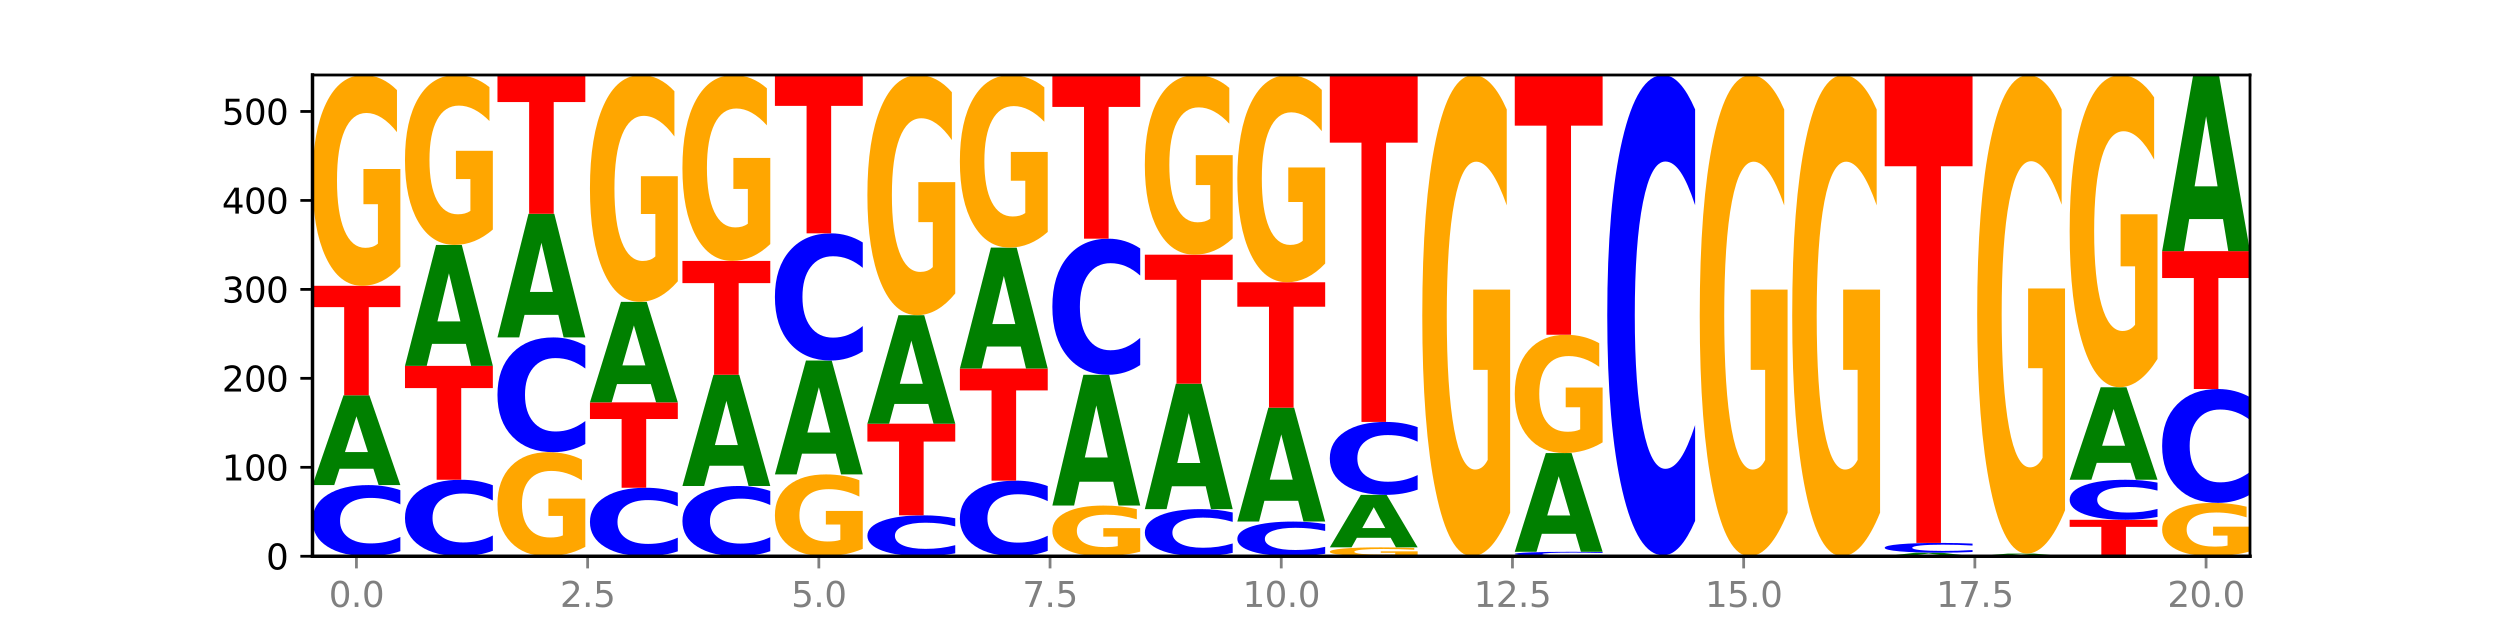 <?xml version="1.0" encoding="utf-8" standalone="no"?>
<!DOCTYPE svg PUBLIC "-//W3C//DTD SVG 1.1//EN"
  "http://www.w3.org/Graphics/SVG/1.1/DTD/svg11.dtd">
<svg xmlns:xlink="http://www.w3.org/1999/xlink" width="720pt" height="180pt" viewBox="0 0 720 180" xmlns="http://www.w3.org/2000/svg" version="1.1">
 <defs>
  <style type="text/css">*{stroke-linejoin: round; stroke-linecap: butt}</style>
 </defs>
 <g id="figure_1">
  <g id="patch_1">
   <path d="M 0 180 
L 720 180 
L 720 0 
L 0 0 
z
" style="fill: #ffffff"/>
  </g>
  <g id="axes_1">
   <g id="patch_2">
    <path d="M 90 160.2 
L 648 160.2 
L 648 21.6 
L 90 21.6 
z
" style="fill: #ffffff"/>
   </g>
   <g id="line2d_1">
    <path d="M 90 160.2 
L 648 160.2 
" clip-path="url(#p3d8b433cf8)" style="fill: none; stroke: #000000; stroke-width: 0.5; stroke-linecap: square"/>
   </g>
   <g id="patch_3">
    <path d="M 115.303 158.731 
Q 113.187 159.459 110.898 159.827 
Q 108.609 160.2 106.116 160.2 
Q 98.683 160.2 94.341 157.44 
Q 90 154.679 90 149.959 
Q 90 145.221 94.341 142.465 
Q 98.683 139.705 106.116 139.705 
Q 108.609 139.705 110.898 140.077 
Q 113.187 140.446 115.303 141.174 
L 115.303 145.259 
Q 113.167 144.294 111.095 143.845 
Q 109.024 143.396 106.735 143.396 
Q 102.629 143.396 100.277 145.145 
Q 97.931 146.889 97.931 149.959 
Q 97.931 153.015 100.277 154.764 
Q 102.629 156.508 106.735 156.508 
Q 109.024 156.508 111.095 156.059 
Q 113.167 155.606 115.303 154.641 
L 115.303 158.731 
z
" clip-path="url(#p3d8b433cf8)" style="fill: #0000ff"/>
   </g>
   <g id="patch_4">
    <path d="M 107.527 134.991 
L 97.796 134.991 
L 96.26 139.705 
L 90 139.705 
L 98.94 113.829 
L 106.363 113.829 
L 115.303 139.705 
L 109.048 139.705 
L 107.527 134.991 
z
M 99.348 130.189 
L 105.96 130.189 
L 102.659 119.896 
L 99.348 130.189 
z
" clip-path="url(#p3d8b433cf8)" style="fill: #008000"/>
   </g>
   <g id="patch_5">
    <path d="M 90 82.318 
L 115.303 82.318 
L 115.303 88.463 
L 106.2 88.463 
L 106.2 113.829 
L 99.121 113.829 
L 99.121 88.463 
L 90 88.463 
L 90 82.318 
z
" clip-path="url(#p3d8b433cf8)" style="fill: #ff0000"/>
   </g>
   <g id="patch_6">
    <path d="M 115.303 76.824 
Q 112.751 79.571 110.007 80.95 
Q 107.262 82.318 104.336 82.318 
Q 97.724 82.318 93.862 74.14 
Q 90 65.962 90 51.978 
Q 90 37.83 93.93 29.715 
Q 97.865 21.6 104.71 21.6 
Q 107.347 21.6 109.763 22.704 
Q 112.184 23.795 114.328 25.952 
L 114.328 38.056 
Q 112.116 35.284 109.927 33.917 
Q 107.738 32.537 105.538 32.537 
Q 101.466 32.537 99.26 37.579 
Q 97.054 42.608 97.054 51.978 
Q 97.054 61.259 99.181 66.326 
Q 101.308 71.381 105.22 71.381 
Q 106.287 71.381 107.2 71.092 
Q 108.113 70.791 108.838 70.164 
L 108.838 58.801 
L 104.67 58.801 
L 104.67 48.679 
L 115.303 48.679 
L 115.303 76.824 
z
" clip-path="url(#p3d8b433cf8)" style="fill: #ffa600"/>
   </g>
   <g id="patch_7">
    <path d="M 141.938 158.621 
Q 139.821 159.404 137.533 159.799 
Q 135.244 160.2 132.751 160.2 
Q 125.318 160.2 120.976 157.233 
Q 116.635 154.265 116.635 149.191 
Q 116.635 144.098 120.976 141.135 
Q 125.318 138.167 132.751 138.167 
Q 135.244 138.167 137.533 138.568 
Q 139.821 138.964 141.938 139.747 
L 141.938 144.139 
Q 139.802 143.101 137.73 142.619 
Q 135.658 142.136 133.37 142.136 
Q 129.264 142.136 126.912 144.016 
Q 124.566 145.891 124.566 149.191 
Q 124.566 152.477 126.912 154.356 
Q 129.264 156.231 133.37 156.231 
Q 135.658 156.231 137.73 155.749 
Q 139.802 155.262 141.938 154.224 
L 141.938 158.621 
z
" clip-path="url(#p3d8b433cf8)" style="fill: #0000ff"/>
   </g>
   <g id="patch_8">
    <path d="M 116.635 105.375 
L 141.938 105.375 
L 141.938 111.77 
L 132.835 111.77 
L 132.835 138.167 
L 125.756 138.167 
L 125.756 111.77 
L 116.635 111.77 
L 116.635 105.375 
z
" clip-path="url(#p3d8b433cf8)" style="fill: #ff0000"/>
   </g>
   <g id="patch_9">
    <path d="M 134.162 99.028 
L 124.431 99.028 
L 122.895 105.375 
L 116.635 105.375 
L 125.574 70.533 
L 132.998 70.533 
L 141.938 105.375 
L 135.683 105.375 
L 134.162 99.028 
z
M 125.983 92.561 
L 132.595 92.561 
L 129.294 78.702 
L 125.983 92.561 
z
" clip-path="url(#p3d8b433cf8)" style="fill: #008000"/>
   </g>
   <g id="patch_10">
    <path d="M 141.938 66.105 
Q 139.386 68.319 136.641 69.431 
Q 133.897 70.533 130.971 70.533 
Q 124.358 70.533 120.497 63.942 
Q 116.635 57.352 116.635 46.082 
Q 116.635 34.68 120.565 28.14 
Q 124.5 21.6 131.345 21.6 
Q 133.982 21.6 136.398 22.49 
Q 138.819 23.369 140.963 25.107 
L 140.963 34.862 
Q 138.751 32.628 136.562 31.526 
Q 134.373 30.414 132.173 30.414 
Q 128.101 30.414 125.895 34.478 
Q 123.689 38.531 123.689 46.082 
Q 123.689 53.561 125.816 57.645 
Q 127.942 61.719 131.855 61.719 
Q 132.921 61.719 133.834 61.486 
Q 134.747 61.243 135.473 60.738 
L 135.473 51.58 
L 131.305 51.58 
L 131.305 43.423 
L 141.938 43.423 
L 141.938 66.105 
z
" clip-path="url(#p3d8b433cf8)" style="fill: #ffa600"/>
   </g>
   <g id="patch_11">
    <path d="M 168.573 157.488 
Q 166.021 158.844 163.276 159.525 
Q 160.532 160.2 157.605 160.2 
Q 150.993 160.2 147.132 156.163 
Q 143.27 152.126 143.27 145.222 
Q 143.27 138.238 147.2 134.232 
Q 151.135 130.226 157.98 130.226 
Q 160.617 130.226 163.032 130.77 
Q 165.454 131.309 167.597 132.374 
L 167.597 138.349 
Q 165.386 136.981 163.197 136.306 
Q 161.008 135.625 158.808 135.625 
Q 154.736 135.625 152.53 138.114 
Q 150.324 140.597 150.324 145.222 
Q 150.324 149.804 152.451 152.305 
Q 154.577 154.801 158.49 154.801 
Q 159.556 154.801 160.469 154.658 
Q 161.382 154.51 162.108 154.2 
L 162.108 148.59 
L 157.94 148.59 
L 157.94 143.594 
L 168.573 143.594 
L 168.573 157.488 
z
" clip-path="url(#p3d8b433cf8)" style="fill: #ffa600"/>
   </g>
   <g id="patch_12">
    <path d="M 168.573 127.857 
Q 166.456 129.031 164.168 129.625 
Q 161.879 130.226 159.386 130.226 
Q 151.953 130.226 147.611 125.774 
Q 143.27 121.323 143.27 113.711 
Q 143.27 106.072 147.611 101.628 
Q 151.953 97.177 159.386 97.177 
Q 161.879 97.177 164.168 97.777 
Q 166.456 98.371 168.573 99.546 
L 168.573 106.134 
Q 166.437 104.577 164.365 103.853 
Q 162.293 103.13 160.005 103.13 
Q 155.899 103.13 153.546 105.949 
Q 151.2 108.762 151.2 113.711 
Q 151.2 118.64 153.546 121.46 
Q 155.899 124.272 160.005 124.272 
Q 162.293 124.272 164.365 123.549 
Q 166.437 122.818 168.573 121.262 
L 168.573 127.857 
z
" clip-path="url(#p3d8b433cf8)" style="fill: #0000ff"/>
   </g>
   <g id="patch_13">
    <path d="M 160.797 90.69 
L 151.066 90.69 
L 149.53 97.177 
L 143.27 97.177 
L 152.209 61.566 
L 159.633 61.566 
L 168.573 97.177 
L 162.318 97.177 
L 160.797 90.69 
z
M 152.618 84.08 
L 159.23 84.08 
L 155.929 69.915 
L 152.618 84.08 
z
" clip-path="url(#p3d8b433cf8)" style="fill: #008000"/>
   </g>
   <g id="patch_14">
    <path d="M 143.27 21.6 
L 168.573 21.6 
L 168.573 29.394 
L 159.47 29.394 
L 159.47 61.566 
L 152.391 61.566 
L 152.391 29.394 
L 143.27 29.394 
L 143.27 21.6 
z
" clip-path="url(#p3d8b433cf8)" style="fill: #ff0000"/>
   </g>
   <g id="patch_15">
    <path d="M 195.208 158.786 
Q 193.091 159.487 190.802 159.841 
Q 188.514 160.2 186.021 160.2 
Q 178.588 160.2 174.246 157.543 
Q 169.905 154.886 169.905 150.343 
Q 169.905 145.783 174.246 143.13 
Q 178.588 140.473 186.021 140.473 
Q 188.514 140.473 190.802 140.832 
Q 193.091 141.186 195.208 141.887 
L 195.208 145.82 
Q 193.072 144.89 191 144.458 
Q 188.928 144.027 186.639 144.027 
Q 182.534 144.027 180.181 145.709 
Q 177.835 147.388 177.835 150.343 
Q 177.835 153.285 180.181 154.968 
Q 182.534 156.647 186.639 156.647 
Q 188.928 156.647 191 156.215 
Q 193.072 155.779 195.208 154.85 
L 195.208 158.786 
z
" clip-path="url(#p3d8b433cf8)" style="fill: #0000ff"/>
   </g>
   <g id="patch_16">
    <path d="M 169.905 115.879 
L 195.208 115.879 
L 195.208 120.675 
L 186.104 120.675 
L 186.104 140.473 
L 179.025 140.473 
L 179.025 120.675 
L 169.905 120.675 
L 169.905 115.879 
z
" clip-path="url(#p3d8b433cf8)" style="fill: #ff0000"/>
   </g>
   <g id="patch_17">
    <path d="M 187.432 110.605 
L 177.701 110.605 
L 176.164 115.879 
L 169.905 115.879 
L 178.844 86.929 
L 186.268 86.929 
L 195.208 115.879 
L 188.953 115.879 
L 187.432 110.605 
z
M 179.253 105.232 
L 185.864 105.232 
L 182.564 93.717 
L 179.253 105.232 
z
" clip-path="url(#p3d8b433cf8)" style="fill: #008000"/>
   </g>
   <g id="patch_18">
    <path d="M 195.208 81.018 
Q 192.656 83.974 189.911 85.458 
Q 187.166 86.929 184.24 86.929 
Q 177.628 86.929 173.766 78.13 
Q 169.905 69.332 169.905 54.285 
Q 169.905 39.062 173.834 30.331 
Q 177.77 21.6 184.615 21.6 
Q 187.252 21.6 189.667 22.788 
Q 192.089 23.962 194.232 26.283 
L 194.232 39.305 
Q 192.021 36.323 189.832 34.852 
Q 187.643 33.368 185.443 33.368 
Q 181.371 33.368 179.165 38.793 
Q 176.959 44.204 176.959 54.285 
Q 176.959 64.271 179.086 69.723 
Q 181.212 75.161 185.125 75.161 
Q 186.191 75.161 187.104 74.851 
Q 188.017 74.527 188.743 73.852 
L 188.743 61.626 
L 184.575 61.626 
L 184.575 50.736 
L 195.208 50.736 
L 195.208 81.018 
z
" clip-path="url(#p3d8b433cf8)" style="fill: #ffa600"/>
   </g>
   <g id="patch_19">
    <path d="M 221.842 158.749 
Q 219.726 159.468 217.437 159.832 
Q 215.149 160.2 212.656 160.2 
Q 205.222 160.2 200.881 157.474 
Q 196.539 154.748 196.539 150.087 
Q 196.539 145.408 200.881 142.687 
Q 205.222 139.961 212.656 139.961 
Q 215.149 139.961 217.437 140.329 
Q 219.726 140.692 221.842 141.412 
L 221.842 145.446 
Q 219.707 144.493 217.635 144.05 
Q 215.563 143.606 213.274 143.606 
Q 209.169 143.606 206.816 145.333 
Q 204.47 147.056 204.47 150.087 
Q 204.47 153.105 206.816 154.832 
Q 209.169 156.554 213.274 156.554 
Q 215.563 156.554 217.635 156.111 
Q 219.707 155.664 221.842 154.711 
L 221.842 158.749 
z
" clip-path="url(#p3d8b433cf8)" style="fill: #0000ff"/>
   </g>
   <g id="patch_20">
    <path d="M 214.067 134.127 
L 204.336 134.127 
L 202.799 139.961 
L 196.539 139.961 
L 205.479 107.937 
L 212.903 107.937 
L 221.842 139.961 
L 215.588 139.961 
L 214.067 134.127 
z
M 205.888 128.183 
L 212.499 128.183 
L 209.199 115.445 
L 205.888 128.183 
z
" clip-path="url(#p3d8b433cf8)" style="fill: #008000"/>
   </g>
   <g id="patch_21">
    <path d="M 196.539 75.144 
L 221.842 75.144 
L 221.842 81.54 
L 212.739 81.54 
L 212.739 107.937 
L 205.66 107.937 
L 205.66 81.54 
L 196.539 81.54 
L 196.539 75.144 
z
" clip-path="url(#p3d8b433cf8)" style="fill: #ff0000"/>
   </g>
   <g id="patch_22">
    <path d="M 221.842 70.3 
Q 219.291 72.722 216.546 73.939 
Q 213.801 75.144 210.875 75.144 
Q 204.263 75.144 200.401 67.933 
Q 196.539 60.721 196.539 48.389 
Q 196.539 35.912 200.469 28.756 
Q 204.405 21.6 211.249 21.6 
Q 213.886 21.6 216.302 22.573 
Q 218.724 23.536 220.867 25.438 
L 220.867 36.111 
Q 218.655 33.667 216.467 32.461 
Q 214.278 31.245 212.077 31.245 
Q 208.006 31.245 205.8 35.691 
Q 203.594 40.126 203.594 48.389 
Q 203.594 56.573 205.72 61.042 
Q 207.847 65.499 211.76 65.499 
Q 212.826 65.499 213.739 65.245 
Q 214.652 64.98 215.378 64.426 
L 215.378 54.406 
L 211.21 54.406 
L 211.21 45.48 
L 221.842 45.48 
L 221.842 70.3 
z
" clip-path="url(#p3d8b433cf8)" style="fill: #ffa600"/>
   </g>
   <g id="patch_23">
    <path d="M 248.477 158.067 
Q 245.925 159.134 243.181 159.669 
Q 240.436 160.2 237.51 160.2 
Q 230.898 160.2 227.036 157.026 
Q 223.174 153.851 223.174 148.422 
Q 223.174 142.93 227.104 139.78 
Q 231.04 136.63 237.884 136.63 
Q 240.521 136.63 242.937 137.059 
Q 245.358 137.482 247.502 138.32 
L 247.502 143.018 
Q 245.29 141.942 243.101 141.411 
Q 240.912 140.876 238.712 140.876 
Q 234.641 140.876 232.435 142.833 
Q 230.229 144.785 230.229 148.422 
Q 230.229 152.025 232.355 153.992 
Q 234.482 155.954 238.395 155.954 
Q 239.461 155.954 240.374 155.842 
Q 241.287 155.726 242.013 155.482 
L 242.013 151.071 
L 237.845 151.071 
L 237.845 147.142 
L 248.477 147.142 
L 248.477 158.067 
z
" clip-path="url(#p3d8b433cf8)" style="fill: #ffa600"/>
   </g>
   <g id="patch_24">
    <path d="M 240.702 130.657 
L 230.971 130.657 
L 229.434 136.63 
L 223.174 136.63 
L 232.114 103.838 
L 239.538 103.838 
L 248.477 136.63 
L 242.223 136.63 
L 240.702 130.657 
z
M 232.523 124.57 
L 239.134 124.57 
L 235.834 111.526 
L 232.523 124.57 
z
" clip-path="url(#p3d8b433cf8)" style="fill: #008000"/>
   </g>
   <g id="patch_25">
    <path d="M 248.477 101.212 
Q 246.361 102.513 244.072 103.172 
Q 241.783 103.838 239.291 103.838 
Q 231.857 103.838 227.516 98.904 
Q 223.174 93.969 223.174 85.531 
Q 223.174 77.063 227.516 72.136 
Q 231.857 67.202 239.291 67.202 
Q 241.783 67.202 244.072 67.868 
Q 246.361 68.527 248.477 69.828 
L 248.477 77.131 
Q 246.342 75.406 244.27 74.603 
Q 242.198 73.801 239.909 73.801 
Q 235.803 73.801 233.451 76.927 
Q 231.105 80.045 231.105 85.531 
Q 231.105 90.995 233.451 94.121 
Q 235.803 97.239 239.909 97.239 
Q 242.198 97.239 244.27 96.436 
Q 246.342 95.627 248.477 93.901 
L 248.477 101.212 
z
" clip-path="url(#p3d8b433cf8)" style="fill: #0000ff"/>
   </g>
   <g id="patch_26">
    <path d="M 223.174 21.6 
L 248.477 21.6 
L 248.477 30.494 
L 239.374 30.494 
L 239.374 67.202 
L 232.295 67.202 
L 232.295 30.494 
L 223.174 30.494 
L 223.174 21.6 
z
" clip-path="url(#p3d8b433cf8)" style="fill: #ff0000"/>
   </g>
   <g id="patch_27">
    <path d="M 275.112 159.355 
Q 272.996 159.774 270.707 159.986 
Q 268.418 160.2 265.926 160.2 
Q 258.492 160.2 254.151 158.613 
Q 249.809 157.026 249.809 154.311 
Q 249.809 151.587 254.151 150.002 
Q 258.492 148.415 265.926 148.415 
Q 268.418 148.415 270.707 148.629 
Q 272.996 148.841 275.112 149.26 
L 275.112 151.609 
Q 272.976 151.054 270.905 150.796 
Q 268.833 150.538 266.544 150.538 
Q 262.438 150.538 260.086 151.543 
Q 257.74 152.546 257.74 154.311 
Q 257.74 156.069 260.086 157.074 
Q 262.438 158.077 266.544 158.077 
Q 268.833 158.077 270.905 157.819 
Q 272.976 157.559 275.112 157.004 
L 275.112 159.355 
z
" clip-path="url(#p3d8b433cf8)" style="fill: #0000ff"/>
   </g>
   <g id="patch_28">
    <path d="M 249.809 122.027 
L 275.112 122.027 
L 275.112 127.174 
L 266.009 127.174 
L 266.009 148.415 
L 258.93 148.415 
L 258.93 127.174 
L 249.809 127.174 
L 249.809 122.027 
z
" clip-path="url(#p3d8b433cf8)" style="fill: #ff0000"/>
   </g>
   <g id="patch_29">
    <path d="M 267.337 116.334 
L 257.605 116.334 
L 256.069 122.027 
L 249.809 122.027 
L 258.749 90.772 
L 266.173 90.772 
L 275.112 122.027 
L 268.858 122.027 
L 267.337 116.334 
z
M 259.157 110.533 
L 265.769 110.533 
L 262.468 98.1 
L 259.157 110.533 
z
" clip-path="url(#p3d8b433cf8)" style="fill: #008000"/>
   </g>
   <g id="patch_30">
    <path d="M 275.112 84.513 
Q 272.56 87.643 269.816 89.214 
Q 267.071 90.772 264.145 90.772 
Q 257.533 90.772 253.671 81.456 
Q 249.809 72.139 249.809 56.207 
Q 249.809 40.09 253.739 30.845 
Q 257.674 21.6 264.519 21.6 
Q 267.156 21.6 269.572 22.857 
Q 271.993 24.101 274.137 26.558 
L 274.137 40.347 
Q 271.925 37.189 269.736 35.632 
Q 267.547 34.06 265.347 34.06 
Q 261.275 34.06 259.069 39.804 
Q 256.864 45.534 256.864 56.207 
Q 256.864 66.781 258.99 72.554 
Q 261.117 78.312 265.029 78.312 
Q 266.096 78.312 267.009 77.983 
Q 267.922 77.641 268.647 76.926 
L 268.647 63.98 
L 264.479 63.98 
L 264.479 52.449 
L 275.112 52.449 
L 275.112 84.513 
z
" clip-path="url(#p3d8b433cf8)" style="fill: #ffa600"/>
   </g>
   <g id="patch_31">
    <path d="M 301.747 158.639 
Q 299.63 159.413 297.342 159.804 
Q 295.053 160.2 292.56 160.2 
Q 285.127 160.2 280.785 157.267 
Q 276.444 154.334 276.444 149.319 
Q 276.444 144.285 280.785 141.357 
Q 285.127 138.424 292.56 138.424 
Q 295.053 138.424 297.342 138.82 
Q 299.63 139.211 301.747 139.985 
L 301.747 144.325 
Q 299.611 143.3 297.539 142.823 
Q 295.467 142.346 293.179 142.346 
Q 289.073 142.346 286.721 144.204 
Q 284.375 146.057 284.375 149.319 
Q 284.375 152.566 286.721 154.424 
Q 289.073 156.277 293.179 156.277 
Q 295.467 156.277 297.539 155.801 
Q 299.611 155.319 301.747 154.294 
L 301.747 158.639 
z
" clip-path="url(#p3d8b433cf8)" style="fill: #0000ff"/>
   </g>
   <g id="patch_32">
    <path d="M 276.444 106.143 
L 301.747 106.143 
L 301.747 112.439 
L 292.644 112.439 
L 292.644 138.424 
L 285.565 138.424 
L 285.565 112.439 
L 276.444 112.439 
L 276.444 106.143 
z
" clip-path="url(#p3d8b433cf8)" style="fill: #ff0000"/>
   </g>
   <g id="patch_33">
    <path d="M 293.971 99.796 
L 284.24 99.796 
L 282.704 106.143 
L 276.444 106.143 
L 285.384 71.301 
L 292.807 71.301 
L 301.747 106.143 
L 295.492 106.143 
L 293.971 99.796 
z
M 285.792 93.33 
L 292.404 93.33 
L 289.103 79.47 
L 285.792 93.33 
z
" clip-path="url(#p3d8b433cf8)" style="fill: #008000"/>
   </g>
   <g id="patch_34">
    <path d="M 301.747 66.804 
Q 299.195 69.053 296.45 70.182 
Q 293.706 71.301 290.78 71.301 
Q 284.168 71.301 280.306 64.607 
Q 276.444 57.913 276.444 46.466 
Q 276.444 34.885 280.374 28.243 
Q 284.309 21.6 291.154 21.6 
Q 293.791 21.6 296.207 22.503 
Q 298.628 23.397 300.772 25.163 
L 300.772 35.07 
Q 298.56 32.801 296.371 31.682 
Q 294.182 30.553 291.982 30.553 
Q 287.91 30.553 285.704 34.68 
Q 283.498 38.797 283.498 46.466 
Q 283.498 54.063 285.625 58.211 
Q 287.751 62.349 291.664 62.349 
Q 292.73 62.349 293.643 62.113 
Q 294.556 61.866 295.282 61.353 
L 295.282 52.051 
L 291.114 52.051 
L 291.114 43.766 
L 301.747 43.766 
L 301.747 66.804 
z
" clip-path="url(#p3d8b433cf8)" style="fill: #ffa600"/>
   </g>
   <g id="patch_35">
    <path d="M 328.382 158.879 
Q 325.83 159.539 323.085 159.871 
Q 320.341 160.2 317.415 160.2 
Q 310.802 160.2 306.941 158.233 
Q 303.079 156.266 303.079 152.903 
Q 303.079 149.5 307.009 147.549 
Q 310.944 145.597 317.789 145.597 
Q 320.426 145.597 322.841 145.862 
Q 325.263 146.125 327.406 146.644 
L 327.406 149.555 
Q 325.195 148.888 323.006 148.559 
Q 320.817 148.227 318.617 148.227 
Q 314.545 148.227 312.339 149.44 
Q 310.133 150.65 310.133 152.903 
Q 310.133 155.135 312.26 156.354 
Q 314.386 157.57 318.299 157.57 
Q 319.365 157.57 320.278 157.5 
Q 321.191 157.428 321.917 157.277 
L 321.917 154.544 
L 317.749 154.544 
L 317.749 152.11 
L 328.382 152.11 
L 328.382 158.879 
z
" clip-path="url(#p3d8b433cf8)" style="fill: #ffa600"/>
   </g>
   <g id="patch_36">
    <path d="M 320.606 138.737 
L 310.875 138.737 
L 309.339 145.597 
L 303.079 145.597 
L 312.018 107.937 
L 319.442 107.937 
L 328.382 145.597 
L 322.127 145.597 
L 320.606 138.737 
z
M 312.427 131.747 
L 319.039 131.747 
L 315.738 116.767 
L 312.427 131.747 
z
" clip-path="url(#p3d8b433cf8)" style="fill: #008000"/>
   </g>
   <g id="patch_37">
    <path d="M 328.382 105.127 
Q 326.265 106.52 323.977 107.224 
Q 321.688 107.937 319.195 107.937 
Q 311.762 107.937 307.42 102.658 
Q 303.079 97.378 303.079 88.35 
Q 303.079 79.29 307.42 74.019 
Q 311.762 68.739 319.195 68.739 
Q 321.688 68.739 323.977 69.452 
Q 326.265 70.156 328.382 71.549 
L 328.382 79.363 
Q 326.246 77.516 324.174 76.658 
Q 322.102 75.8 319.814 75.8 
Q 315.708 75.8 313.356 79.144 
Q 311.009 82.48 311.009 88.35 
Q 311.009 94.196 313.356 97.54 
Q 315.708 100.876 319.814 100.876 
Q 322.102 100.876 324.174 100.018 
Q 326.246 99.152 328.382 97.305 
L 328.382 105.127 
z
" clip-path="url(#p3d8b433cf8)" style="fill: #0000ff"/>
   </g>
   <g id="patch_38">
    <path d="M 303.079 21.6 
L 328.382 21.6 
L 328.382 30.793 
L 319.279 30.793 
L 319.279 68.739 
L 312.2 68.739 
L 312.2 30.793 
L 303.079 30.793 
L 303.079 21.6 
z
" clip-path="url(#p3d8b433cf8)" style="fill: #ff0000"/>
   </g>
   <g id="patch_39">
    <path d="M 355.017 159.227 
Q 352.9 159.709 350.611 159.953 
Q 348.323 160.2 345.83 160.2 
Q 338.397 160.2 334.055 158.371 
Q 329.714 156.542 329.714 153.415 
Q 329.714 150.277 334.055 148.451 
Q 338.397 146.622 345.83 146.622 
Q 348.323 146.622 350.611 146.869 
Q 352.9 147.113 355.017 147.595 
L 355.017 150.302 
Q 352.881 149.662 350.809 149.365 
Q 348.737 149.068 346.448 149.068 
Q 342.343 149.068 339.99 150.226 
Q 337.644 151.382 337.644 153.415 
Q 337.644 155.44 339.99 156.599 
Q 342.343 157.754 346.448 157.754 
Q 348.737 157.754 350.809 157.457 
Q 352.881 157.157 355.017 156.517 
L 355.017 159.227 
z
" clip-path="url(#p3d8b433cf8)" style="fill: #0000ff"/>
   </g>
   <g id="patch_40">
    <path d="M 347.241 140.041 
L 337.51 140.041 
L 335.973 146.622 
L 329.714 146.622 
L 338.653 110.499 
L 346.077 110.499 
L 355.017 146.622 
L 348.762 146.622 
L 347.241 140.041 
z
M 339.062 133.337 
L 345.674 133.337 
L 342.373 118.968 
L 339.062 133.337 
z
" clip-path="url(#p3d8b433cf8)" style="fill: #008000"/>
   </g>
   <g id="patch_41">
    <path d="M 329.714 73.351 
L 355.017 73.351 
L 355.017 80.596 
L 345.913 80.596 
L 345.913 110.499 
L 338.834 110.499 
L 338.834 80.596 
L 329.714 80.596 
L 329.714 73.351 
z
" clip-path="url(#p3d8b433cf8)" style="fill: #ff0000"/>
   </g>
   <g id="patch_42">
    <path d="M 355.017 68.669 
Q 352.465 71.01 349.72 72.186 
Q 346.976 73.351 344.049 73.351 
Q 337.437 73.351 333.575 66.381 
Q 329.714 59.411 329.714 47.491 
Q 329.714 35.433 333.643 28.517 
Q 337.579 21.6 344.424 21.6 
Q 347.061 21.6 349.476 22.541 
Q 351.898 23.471 354.041 25.309 
L 354.041 35.625 
Q 351.83 33.263 349.641 32.098 
Q 347.452 30.922 345.252 30.922 
Q 341.18 30.922 338.974 35.219 
Q 336.768 39.506 336.768 47.491 
Q 336.768 55.402 338.895 59.721 
Q 341.021 64.029 344.934 64.029 
Q 346 64.029 346.913 63.783 
Q 347.826 63.527 348.552 62.992 
L 348.552 53.307 
L 344.384 53.307 
L 344.384 44.68 
L 355.017 44.68 
L 355.017 68.669 
z
" clip-path="url(#p3d8b433cf8)" style="fill: #ffa600"/>
   </g>
   <g id="patch_43">
    <path d="M 381.652 159.484 
Q 379.535 159.839 377.246 160.018 
Q 374.958 160.2 372.465 160.2 
Q 365.031 160.2 360.69 158.854 
Q 356.348 157.509 356.348 155.207 
Q 356.348 152.898 360.69 151.554 
Q 365.031 150.209 372.465 150.209 
Q 374.958 150.209 377.246 150.39 
Q 379.535 150.57 381.652 150.925 
L 381.652 152.916 
Q 379.516 152.446 377.444 152.227 
Q 375.372 152.008 373.083 152.008 
Q 368.978 152.008 366.625 152.861 
Q 364.279 153.711 364.279 155.207 
Q 364.279 156.698 366.625 157.55 
Q 368.978 158.4 373.083 158.4 
Q 375.372 158.4 377.444 158.181 
Q 379.516 157.961 381.652 157.49 
L 381.652 159.484 
z
" clip-path="url(#p3d8b433cf8)" style="fill: #0000ff"/>
   </g>
   <g id="patch_44">
    <path d="M 373.876 144.235 
L 364.145 144.235 
L 362.608 150.209 
L 356.348 150.209 
L 365.288 117.416 
L 372.712 117.416 
L 381.652 150.209 
L 375.397 150.209 
L 373.876 144.235 
z
M 365.697 138.148 
L 372.308 138.148 
L 369.008 125.105 
L 365.697 138.148 
z
" clip-path="url(#p3d8b433cf8)" style="fill: #008000"/>
   </g>
   <g id="patch_45">
    <path d="M 356.348 81.293 
L 381.652 81.293 
L 381.652 88.338 
L 372.548 88.338 
L 372.548 117.416 
L 365.469 117.416 
L 365.469 88.338 
L 356.348 88.338 
L 356.348 81.293 
z
" clip-path="url(#p3d8b433cf8)" style="fill: #ff0000"/>
   </g>
   <g id="patch_46">
    <path d="M 381.652 75.892 
Q 379.1 78.592 376.355 79.949 
Q 373.61 81.293 370.684 81.293 
Q 364.072 81.293 360.21 73.253 
Q 356.348 65.214 356.348 51.465 
Q 356.348 37.556 360.278 29.578 
Q 364.214 21.6 371.058 21.6 
Q 373.695 21.6 376.111 22.685 
Q 378.533 23.758 380.676 25.879 
L 380.676 37.778 
Q 378.465 35.053 376.276 33.709 
Q 374.087 32.352 371.886 32.352 
Q 367.815 32.352 365.609 37.309 
Q 363.403 42.254 363.403 51.465 
Q 363.403 60.59 365.529 65.571 
Q 367.656 70.54 371.569 70.54 
Q 372.635 70.54 373.548 70.257 
Q 374.461 69.961 375.187 69.344 
L 375.187 58.173 
L 371.019 58.173 
L 371.019 48.222 
L 381.652 48.222 
L 381.652 75.892 
z
" clip-path="url(#p3d8b433cf8)" style="fill: #ffa600"/>
   </g>
   <g id="patch_47">
    <path d="M 408.286 159.968 
Q 405.735 160.084 402.99 160.142 
Q 400.245 160.2 397.319 160.2 
Q 390.707 160.2 386.845 159.855 
Q 382.983 159.51 382.983 158.92 
Q 382.983 158.323 386.913 157.98 
Q 390.849 157.638 397.693 157.638 
Q 400.33 157.638 402.746 157.685 
Q 405.167 157.731 407.311 157.822 
L 407.311 158.332 
Q 405.099 158.215 402.91 158.158 
Q 400.722 158.1 398.521 158.1 
Q 394.45 158.1 392.244 158.312 
Q 390.038 158.525 390.038 158.92 
Q 390.038 159.311 392.164 159.525 
Q 394.291 159.739 398.204 159.739 
Q 399.27 159.739 400.183 159.726 
Q 401.096 159.714 401.822 159.687 
L 401.822 159.208 
L 397.654 159.208 
L 397.654 158.781 
L 408.286 158.781 
L 408.286 159.968 
z
" clip-path="url(#p3d8b433cf8)" style="fill: #ffa600"/>
   </g>
   <g id="patch_48">
    <path d="M 400.511 154.885 
L 390.78 154.885 
L 389.243 157.638 
L 382.983 157.638 
L 391.923 142.523 
L 399.347 142.523 
L 408.286 157.638 
L 402.032 157.638 
L 400.511 154.885 
z
M 392.332 152.079 
L 398.943 152.079 
L 395.643 146.067 
L 392.332 152.079 
z
" clip-path="url(#p3d8b433cf8)" style="fill: #008000"/>
   </g>
   <g id="patch_49">
    <path d="M 408.286 141.017 
Q 406.17 141.763 403.881 142.141 
Q 401.592 142.523 399.1 142.523 
Q 391.666 142.523 387.325 139.693 
Q 382.983 136.864 382.983 132.025 
Q 382.983 127.169 387.325 124.344 
Q 391.666 121.515 399.1 121.515 
Q 401.592 121.515 403.881 121.897 
Q 406.17 122.274 408.286 123.021 
L 408.286 127.208 
Q 406.151 126.219 404.079 125.759 
Q 402.007 125.299 399.718 125.299 
Q 395.613 125.299 393.26 127.091 
Q 390.914 128.879 390.914 132.025 
Q 390.914 135.159 393.26 136.951 
Q 395.613 138.739 399.718 138.739 
Q 402.007 138.739 404.079 138.279 
Q 406.151 137.814 408.286 136.825 
L 408.286 141.017 
z
" clip-path="url(#p3d8b433cf8)" style="fill: #0000ff"/>
   </g>
   <g id="patch_50">
    <path d="M 382.983 21.6 
L 408.286 21.6 
L 408.286 41.086 
L 399.183 41.086 
L 399.183 121.515 
L 392.104 121.515 
L 392.104 41.086 
L 382.983 41.086 
L 382.983 21.6 
z
" clip-path="url(#p3d8b433cf8)" style="fill: #ff0000"/>
   </g>
   <g id="patch_51">
    <path d="M 434.921 147.66 
Q 432.369 153.93 429.625 157.079 
Q 426.88 160.2 423.954 160.2 
Q 417.342 160.2 413.48 141.533 
Q 409.618 122.866 409.618 90.943 
Q 409.618 58.648 413.548 40.124 
Q 417.484 21.6 424.328 21.6 
Q 426.965 21.6 429.381 24.119 
Q 431.802 26.61 433.946 31.535 
L 433.946 59.163 
Q 431.734 52.836 429.545 49.715 
Q 427.356 46.566 425.156 46.566 
Q 421.084 46.566 418.879 58.075 
Q 416.673 69.556 416.673 90.943 
Q 416.673 112.129 418.799 123.696 
Q 420.926 135.234 424.839 135.234 
Q 425.905 135.234 426.818 134.576 
Q 427.731 133.889 428.457 132.457 
L 428.457 106.518 
L 424.288 106.518 
L 424.288 83.413 
L 434.921 83.413 
L 434.921 147.66 
z
" clip-path="url(#p3d8b433cf8)" style="fill: #ffa600"/>
   </g>
   <g id="patch_52">
    <path d="M 461.556 160.108 
Q 459.44 160.154 457.151 160.177 
Q 454.862 160.2 452.369 160.2 
Q 444.936 160.2 440.594 160.027 
Q 436.253 159.855 436.253 159.56 
Q 436.253 159.264 440.594 159.092 
Q 444.936 158.919 452.369 158.919 
Q 454.862 158.919 457.151 158.942 
Q 459.44 158.965 461.556 159.011 
L 461.556 159.266 
Q 459.42 159.206 457.348 159.178 
Q 455.277 159.15 452.988 159.15 
Q 448.882 159.15 446.53 159.259 
Q 444.184 159.368 444.184 159.56 
Q 444.184 159.751 446.53 159.86 
Q 448.882 159.969 452.988 159.969 
Q 455.277 159.969 457.348 159.941 
Q 459.42 159.913 461.556 159.853 
L 461.556 160.108 
z
" clip-path="url(#p3d8b433cf8)" style="fill: #0000ff"/>
   </g>
   <g id="patch_53">
    <path d="M 453.78 153.739 
L 444.049 153.739 
L 442.513 158.919 
L 436.253 158.919 
L 445.193 130.482 
L 452.616 130.482 
L 461.556 158.919 
L 455.301 158.919 
L 453.78 153.739 
z
M 445.601 148.461 
L 452.213 148.461 
L 448.912 137.149 
L 445.601 148.461 
z
" clip-path="url(#p3d8b433cf8)" style="fill: #008000"/>
   </g>
   <g id="patch_54">
    <path d="M 461.556 127.399 
Q 459.004 128.94 456.26 129.714 
Q 453.515 130.482 450.589 130.482 
Q 443.977 130.482 440.115 125.893 
Q 436.253 121.303 436.253 113.455 
Q 436.253 105.516 440.183 100.962 
Q 444.118 96.408 450.963 96.408 
Q 453.6 96.408 456.016 97.028 
Q 458.437 97.64 460.581 98.851 
L 460.581 105.643 
Q 458.369 104.087 456.18 103.32 
Q 453.991 102.546 451.791 102.546 
Q 447.719 102.546 445.513 105.375 
Q 443.307 108.198 443.307 113.455 
Q 443.307 118.664 445.434 121.508 
Q 447.561 124.344 451.473 124.344 
Q 452.54 124.344 453.453 124.182 
Q 454.366 124.013 455.091 123.661 
L 455.091 117.284 
L 450.923 117.284 
L 450.923 111.604 
L 461.556 111.604 
L 461.556 127.399 
z
" clip-path="url(#p3d8b433cf8)" style="fill: #ffa600"/>
   </g>
   <g id="patch_55">
    <path d="M 436.253 21.6 
L 461.556 21.6 
L 461.556 36.19 
L 452.453 36.19 
L 452.453 96.408 
L 445.374 96.408 
L 445.374 36.19 
L 436.253 36.19 
L 436.253 21.6 
z
" clip-path="url(#p3d8b433cf8)" style="fill: #ff0000"/>
   </g>
   <g id="patch_56">
    <path d="M 462.888 159.944 
L 488.191 159.944 
L 488.191 159.994 
L 479.088 159.994 
L 479.088 160.2 
L 472.009 160.2 
L 472.009 159.994 
L 462.888 159.994 
L 462.888 159.944 
z
" clip-path="url(#p3d8b433cf8)" style="fill: #ff0000"/>
   </g>
   <g id="patch_57">
    <path d="M 488.191 150.027 
Q 486.074 154.943 483.786 157.429 
Q 481.497 159.944 479.004 159.944 
Q 471.571 159.944 467.229 141.311 
Q 462.888 122.679 462.888 90.815 
Q 462.888 58.837 467.229 40.233 
Q 471.571 21.6 479.004 21.6 
Q 481.497 21.6 483.786 24.115 
Q 486.074 26.601 488.191 31.516 
L 488.191 59.094 
Q 486.055 52.578 483.983 49.549 
Q 481.911 46.52 479.623 46.52 
Q 475.517 46.52 473.165 58.322 
Q 470.819 70.096 470.819 90.815 
Q 470.819 111.448 473.165 123.25 
Q 475.517 135.024 479.623 135.024 
Q 481.911 135.024 483.983 131.995 
Q 486.055 128.937 488.191 122.422 
L 488.191 150.027 
z
" clip-path="url(#p3d8b433cf8)" style="fill: #0000ff"/>
   </g>
   <g id="patch_58">
    <path d="M 514.826 147.66 
Q 512.274 153.93 509.529 157.079 
Q 506.785 160.2 503.858 160.2 
Q 497.246 160.2 493.384 141.533 
Q 489.523 122.866 489.523 90.943 
Q 489.523 58.648 493.453 40.124 
Q 497.388 21.6 504.233 21.6 
Q 506.87 21.6 509.285 24.119 
Q 511.707 26.61 513.85 31.535 
L 513.85 59.163 
Q 511.639 52.836 509.45 49.715 
Q 507.261 46.566 505.061 46.566 
Q 500.989 46.566 498.783 58.075 
Q 496.577 69.556 496.577 90.943 
Q 496.577 112.129 498.704 123.696 
Q 500.83 135.234 504.743 135.234 
Q 505.809 135.234 506.722 134.576 
Q 507.635 133.889 508.361 132.457 
L 508.361 106.518 
L 504.193 106.518 
L 504.193 83.413 
L 514.826 83.413 
L 514.826 147.66 
z
" clip-path="url(#p3d8b433cf8)" style="fill: #ffa600"/>
   </g>
   <g id="patch_59">
    <path d="M 541.461 147.66 
Q 538.909 153.93 536.164 157.079 
Q 533.419 160.2 530.493 160.2 
Q 523.881 160.2 520.019 141.533 
Q 516.158 122.866 516.158 90.943 
Q 516.158 58.648 520.087 40.124 
Q 524.023 21.6 530.868 21.6 
Q 533.504 21.6 535.92 24.119 
Q 538.342 26.61 540.485 31.535 
L 540.485 59.163 
Q 538.274 52.836 536.085 49.715 
Q 533.896 46.566 531.696 46.566 
Q 527.624 46.566 525.418 58.075 
Q 523.212 69.556 523.212 90.943 
Q 523.212 112.129 525.339 123.696 
Q 527.465 135.234 531.378 135.234 
Q 532.444 135.234 533.357 134.576 
Q 534.27 133.889 534.996 132.457 
L 534.996 106.518 
L 530.828 106.518 
L 530.828 83.413 
L 541.461 83.413 
L 541.461 147.66 
z
" clip-path="url(#p3d8b433cf8)" style="fill: #ffa600"/>
   </g>
   <g id="patch_60">
    <path d="M 560.32 160.013 
L 550.589 160.013 
L 549.052 160.2 
L 542.792 160.2 
L 551.732 159.175 
L 559.156 159.175 
L 568.095 160.2 
L 561.841 160.2 
L 560.32 160.013 
z
M 552.141 159.823 
L 558.752 159.823 
L 555.452 159.416 
L 552.141 159.823 
z
" clip-path="url(#p3d8b433cf8)" style="fill: #008000"/>
   </g>
   <g id="patch_61">
    <path d="M 568.095 158.973 
Q 565.979 159.073 563.69 159.124 
Q 561.402 159.175 558.909 159.175 
Q 551.475 159.175 547.134 158.796 
Q 542.792 158.416 542.792 157.767 
Q 542.792 157.116 547.134 156.737 
Q 551.475 156.357 558.909 156.357 
Q 561.402 156.357 563.69 156.408 
Q 565.979 156.459 568.095 156.559 
L 568.095 157.121 
Q 565.96 156.988 563.888 156.926 
Q 561.816 156.865 559.527 156.865 
Q 555.422 156.865 553.069 157.105 
Q 550.723 157.345 550.723 157.767 
Q 550.723 158.187 553.069 158.428 
Q 555.422 158.668 559.527 158.668 
Q 561.816 158.668 563.888 158.606 
Q 565.96 158.544 568.095 158.411 
L 568.095 158.973 
z
" clip-path="url(#p3d8b433cf8)" style="fill: #0000ff"/>
   </g>
   <g id="patch_62">
    <path d="M 542.792 21.6 
L 568.095 21.6 
L 568.095 47.881 
L 558.992 47.881 
L 558.992 156.357 
L 551.913 156.357 
L 551.913 47.881 
L 542.792 47.881 
L 542.792 21.6 
z
" clip-path="url(#p3d8b433cf8)" style="fill: #ff0000"/>
   </g>
   <g id="patch_63">
    <path d="M 586.955 160.06 
L 577.224 160.06 
L 575.687 160.2 
L 569.427 160.2 
L 578.367 159.431 
L 585.791 159.431 
L 594.73 160.2 
L 588.476 160.2 
L 586.955 160.06 
z
M 578.776 159.917 
L 585.387 159.917 
L 582.087 159.612 
L 578.776 159.917 
z
" clip-path="url(#p3d8b433cf8)" style="fill: #008000"/>
   </g>
   <g id="patch_64">
    <path d="M 594.73 146.961 
Q 592.178 153.196 589.434 156.328 
Q 586.689 159.431 583.763 159.431 
Q 577.151 159.431 573.289 140.868 
Q 569.427 122.304 569.427 90.558 
Q 569.427 58.442 573.357 40.021 
Q 577.293 21.6 584.137 21.6 
Q 586.774 21.6 589.19 24.106 
Q 591.611 26.583 593.755 31.48 
L 593.755 58.955 
Q 591.543 52.663 589.354 49.559 
Q 587.165 46.427 584.965 46.427 
Q 580.894 46.427 578.688 57.873 
Q 576.482 69.29 576.482 90.558 
Q 576.482 111.627 578.608 123.13 
Q 580.735 134.604 584.648 134.604 
Q 585.714 134.604 586.627 133.949 
Q 587.54 133.266 588.266 131.842 
L 588.266 106.047 
L 584.098 106.047 
L 584.098 83.07 
L 594.73 83.07 
L 594.73 146.961 
z
" clip-path="url(#p3d8b433cf8)" style="fill: #ffa600"/>
   </g>
   <g id="patch_65">
    <path d="M 596.062 149.696 
L 621.365 149.696 
L 621.365 151.745 
L 612.262 151.745 
L 612.262 160.2 
L 605.183 160.2 
L 605.183 151.745 
L 596.062 151.745 
L 596.062 149.696 
z
" clip-path="url(#p3d8b433cf8)" style="fill: #ff0000"/>
   </g>
   <g id="patch_66">
    <path d="M 621.365 148.87 
Q 619.249 149.279 616.96 149.487 
Q 614.671 149.696 612.179 149.696 
Q 604.745 149.696 600.404 148.143 
Q 596.062 146.591 596.062 143.935 
Q 596.062 141.271 600.404 139.72 
Q 604.745 138.167 612.179 138.167 
Q 614.671 138.167 616.96 138.377 
Q 619.249 138.584 621.365 138.994 
L 621.365 141.292 
Q 619.229 140.749 617.158 140.497 
Q 615.086 140.244 612.797 140.244 
Q 608.691 140.244 606.339 141.228 
Q 603.993 142.209 603.993 143.935 
Q 603.993 145.655 606.339 146.638 
Q 608.691 147.619 612.797 147.619 
Q 615.086 147.619 617.158 147.367 
Q 619.229 147.112 621.365 146.569 
L 621.365 148.87 
z
" clip-path="url(#p3d8b433cf8)" style="fill: #0000ff"/>
   </g>
   <g id="patch_67">
    <path d="M 613.59 133.314 
L 603.858 133.314 
L 602.322 138.167 
L 596.062 138.167 
L 605.002 111.523 
L 612.426 111.523 
L 621.365 138.167 
L 615.111 138.167 
L 613.59 133.314 
z
M 605.41 128.369 
L 612.022 128.369 
L 608.721 117.77 
L 605.41 128.369 
z
" clip-path="url(#p3d8b433cf8)" style="fill: #008000"/>
   </g>
   <g id="patch_68">
    <path d="M 621.365 103.387 
Q 618.813 107.455 616.069 109.499 
Q 613.324 111.523 610.398 111.523 
Q 603.786 111.523 599.924 99.412 
Q 596.062 87.301 596.062 66.59 
Q 596.062 45.637 599.992 33.618 
Q 603.927 21.6 610.772 21.6 
Q 613.409 21.6 615.825 23.235 
Q 618.246 24.851 620.39 28.046 
L 620.39 45.971 
Q 618.178 41.866 615.989 39.841 
Q 613.8 37.798 611.6 37.798 
Q 607.528 37.798 605.322 45.265 
Q 603.117 52.714 603.117 66.59 
Q 603.117 80.335 605.243 87.84 
Q 607.37 95.326 611.282 95.326 
Q 612.349 95.326 613.262 94.898 
Q 614.175 94.453 614.9 93.524 
L 614.9 76.695 
L 610.732 76.695 
L 610.732 61.704 
L 621.365 61.704 
L 621.365 103.387 
z
" clip-path="url(#p3d8b433cf8)" style="fill: #ffa600"/>
   </g>
   <g id="patch_69">
    <path d="M 648 158.809 
Q 645.448 159.505 642.703 159.854 
Q 639.959 160.2 637.033 160.2 
Q 630.421 160.2 626.559 158.13 
Q 622.697 156.059 622.697 152.519 
Q 622.697 148.937 626.627 146.883 
Q 630.562 144.828 637.407 144.828 
Q 640.044 144.828 642.46 145.108 
Q 644.881 145.384 647.025 145.93 
L 647.025 148.994 
Q 644.813 148.293 642.624 147.947 
Q 640.435 147.597 638.235 147.597 
Q 634.163 147.597 631.957 148.874 
Q 629.751 150.147 629.751 152.519 
Q 629.751 154.869 631.878 156.152 
Q 634.004 157.431 637.917 157.431 
Q 638.983 157.431 639.896 157.358 
Q 640.809 157.282 641.535 157.123 
L 641.535 154.246 
L 637.367 154.246 
L 637.367 151.684 
L 648 151.684 
L 648 158.809 
z
" clip-path="url(#p3d8b433cf8)" style="fill: #ffa600"/>
   </g>
   <g id="patch_70">
    <path d="M 648 142.478 
Q 645.883 143.643 643.595 144.232 
Q 641.306 144.828 638.813 144.828 
Q 631.38 144.828 627.038 140.412 
Q 622.697 135.995 622.697 128.442 
Q 622.697 120.862 627.038 116.452 
Q 631.38 112.036 638.813 112.036 
Q 641.306 112.036 643.595 112.632 
Q 645.883 113.221 648 114.386 
L 648 120.923 
Q 645.864 119.379 643.792 118.661 
Q 641.72 117.943 639.432 117.943 
Q 635.326 117.943 632.974 120.74 
Q 630.628 123.531 630.628 128.442 
Q 630.628 133.333 632.974 136.131 
Q 635.326 138.922 639.432 138.922 
Q 641.72 138.922 643.792 138.204 
Q 645.864 137.479 648 135.934 
L 648 142.478 
z
" clip-path="url(#p3d8b433cf8)" style="fill: #0000ff"/>
   </g>
   <g id="patch_71">
    <path d="M 622.697 72.326 
L 648 72.326 
L 648 80.071 
L 638.897 80.071 
L 638.897 112.036 
L 631.818 112.036 
L 631.818 80.071 
L 622.697 80.071 
L 622.697 72.326 
z
" clip-path="url(#p3d8b433cf8)" style="fill: #ff0000"/>
   </g>
   <g id="patch_72">
    <path d="M 640.224 63.085 
L 630.493 63.085 
L 628.957 72.326 
L 622.697 72.326 
L 631.637 21.6 
L 639.06 21.6 
L 648 72.326 
L 641.745 72.326 
L 640.224 63.085 
z
M 632.045 53.671 
L 638.657 53.671 
L 635.356 33.493 
L 632.045 53.671 
z
" clip-path="url(#p3d8b433cf8)" style="fill: #008000"/>
   </g>
   <g id="matplotlib.axis_1">
    <g id="xtick_1">
     <g id="line2d_2">
      <defs>
       <path id="m1626aa7705" d="M 0 0 
L 0 3.5 
" style="stroke: #808080; stroke-width: 0.8"/>
      </defs>
      <g>
       <use xlink:href="#m1626aa7705" x="102.652" y="160.2" style="fill: #808080; stroke: #808080; stroke-width: 0.8"/>
      </g>
     </g>
     <g id="text_1">
      <!-- 0.0 -->
      <g style="fill: #808080" transform="translate(94.7 174.798) scale(0.1 -0.1)">
       <defs>
        <path id="DejaVuSans-30" d="M 2034 4250 
Q 1547 4250 1301 3770 
Q 1056 3291 1056 2328 
Q 1056 1369 1301 889 
Q 1547 409 2034 409 
Q 2525 409 2770 889 
Q 3016 1369 3016 2328 
Q 3016 3291 2770 3770 
Q 2525 4250 2034 4250 
z
M 2034 4750 
Q 2819 4750 3233 4129 
Q 3647 3509 3647 2328 
Q 3647 1150 3233 529 
Q 2819 -91 2034 -91 
Q 1250 -91 836 529 
Q 422 1150 422 2328 
Q 422 3509 836 4129 
Q 1250 4750 2034 4750 
z
" transform="scale(0.016)"/>
        <path id="DejaVuSans-2e" d="M 684 794 
L 1344 794 
L 1344 0 
L 684 0 
L 684 794 
z
" transform="scale(0.016)"/>
       </defs>
       <use xlink:href="#DejaVuSans-30"/>
       <use xlink:href="#DejaVuSans-2e" x="63.623"/>
       <use xlink:href="#DejaVuSans-30" x="95.41"/>
      </g>
     </g>
    </g>
    <g id="xtick_2">
     <g id="line2d_3">
      <g>
       <use xlink:href="#m1626aa7705" x="169.239" y="160.2" style="fill: #808080; stroke: #808080; stroke-width: 0.8"/>
      </g>
     </g>
     <g id="text_2">
      <!-- 2.5 -->
      <g style="fill: #808080" transform="translate(161.287 174.798) scale(0.1 -0.1)">
       <defs>
        <path id="DejaVuSans-32" d="M 1228 531 
L 3431 531 
L 3431 0 
L 469 0 
L 469 531 
Q 828 903 1448 1529 
Q 2069 2156 2228 2338 
Q 2531 2678 2651 2914 
Q 2772 3150 2772 3378 
Q 2772 3750 2511 3984 
Q 2250 4219 1831 4219 
Q 1534 4219 1204 4116 
Q 875 4013 500 3803 
L 500 4441 
Q 881 4594 1212 4672 
Q 1544 4750 1819 4750 
Q 2544 4750 2975 4387 
Q 3406 4025 3406 3419 
Q 3406 3131 3298 2873 
Q 3191 2616 2906 2266 
Q 2828 2175 2409 1742 
Q 1991 1309 1228 531 
z
" transform="scale(0.016)"/>
        <path id="DejaVuSans-35" d="M 691 4666 
L 3169 4666 
L 3169 4134 
L 1269 4134 
L 1269 2991 
Q 1406 3038 1543 3061 
Q 1681 3084 1819 3084 
Q 2600 3084 3056 2656 
Q 3513 2228 3513 1497 
Q 3513 744 3044 326 
Q 2575 -91 1722 -91 
Q 1428 -91 1123 -41 
Q 819 9 494 109 
L 494 744 
Q 775 591 1075 516 
Q 1375 441 1709 441 
Q 2250 441 2565 725 
Q 2881 1009 2881 1497 
Q 2881 1984 2565 2268 
Q 2250 2553 1709 2553 
Q 1456 2553 1204 2497 
Q 953 2441 691 2322 
L 691 4666 
z
" transform="scale(0.016)"/>
       </defs>
       <use xlink:href="#DejaVuSans-32"/>
       <use xlink:href="#DejaVuSans-2e" x="63.623"/>
       <use xlink:href="#DejaVuSans-35" x="95.41"/>
      </g>
     </g>
    </g>
    <g id="xtick_3">
     <g id="line2d_4">
      <g>
       <use xlink:href="#m1626aa7705" x="235.826" y="160.2" style="fill: #808080; stroke: #808080; stroke-width: 0.8"/>
      </g>
     </g>
     <g id="text_3">
      <!-- 5.0 -->
      <g style="fill: #808080" transform="translate(227.874 174.798) scale(0.1 -0.1)">
       <use xlink:href="#DejaVuSans-35"/>
       <use xlink:href="#DejaVuSans-2e" x="63.623"/>
       <use xlink:href="#DejaVuSans-30" x="95.41"/>
      </g>
     </g>
    </g>
    <g id="xtick_4">
     <g id="line2d_5">
      <g>
       <use xlink:href="#m1626aa7705" x="302.413" y="160.2" style="fill: #808080; stroke: #808080; stroke-width: 0.8"/>
      </g>
     </g>
     <g id="text_4">
      <!-- 7.5 -->
      <g style="fill: #808080" transform="translate(294.461 174.798) scale(0.1 -0.1)">
       <defs>
        <path id="DejaVuSans-37" d="M 525 4666 
L 3525 4666 
L 3525 4397 
L 1831 0 
L 1172 0 
L 2766 4134 
L 525 4134 
L 525 4666 
z
" transform="scale(0.016)"/>
       </defs>
       <use xlink:href="#DejaVuSans-37"/>
       <use xlink:href="#DejaVuSans-2e" x="63.623"/>
       <use xlink:href="#DejaVuSans-35" x="95.41"/>
      </g>
     </g>
    </g>
    <g id="xtick_5">
     <g id="line2d_6">
      <g>
       <use xlink:href="#m1626aa7705" x="369" y="160.2" style="fill: #808080; stroke: #808080; stroke-width: 0.8"/>
      </g>
     </g>
     <g id="text_5">
      <!-- 10.0 -->
      <g style="fill: #808080" transform="translate(357.867 174.798) scale(0.1 -0.1)">
       <defs>
        <path id="DejaVuSans-31" d="M 794 531 
L 1825 531 
L 1825 4091 
L 703 3866 
L 703 4441 
L 1819 4666 
L 2450 4666 
L 2450 531 
L 3481 531 
L 3481 0 
L 794 0 
L 794 531 
z
" transform="scale(0.016)"/>
       </defs>
       <use xlink:href="#DejaVuSans-31"/>
       <use xlink:href="#DejaVuSans-30" x="63.623"/>
       <use xlink:href="#DejaVuSans-2e" x="127.246"/>
       <use xlink:href="#DejaVuSans-30" x="159.033"/>
      </g>
     </g>
    </g>
    <g id="xtick_6">
     <g id="line2d_7">
      <g>
       <use xlink:href="#m1626aa7705" x="435.587" y="160.2" style="fill: #808080; stroke: #808080; stroke-width: 0.8"/>
      </g>
     </g>
     <g id="text_6">
      <!-- 12.5 -->
      <g style="fill: #808080" transform="translate(424.454 174.798) scale(0.1 -0.1)">
       <use xlink:href="#DejaVuSans-31"/>
       <use xlink:href="#DejaVuSans-32" x="63.623"/>
       <use xlink:href="#DejaVuSans-2e" x="127.246"/>
       <use xlink:href="#DejaVuSans-35" x="159.033"/>
      </g>
     </g>
    </g>
    <g id="xtick_7">
     <g id="line2d_8">
      <g>
       <use xlink:href="#m1626aa7705" x="502.174" y="160.2" style="fill: #808080; stroke: #808080; stroke-width: 0.8"/>
      </g>
     </g>
     <g id="text_7">
      <!-- 15.0 -->
      <g style="fill: #808080" transform="translate(491.041 174.798) scale(0.1 -0.1)">
       <use xlink:href="#DejaVuSans-31"/>
       <use xlink:href="#DejaVuSans-35" x="63.623"/>
       <use xlink:href="#DejaVuSans-2e" x="127.246"/>
       <use xlink:href="#DejaVuSans-30" x="159.033"/>
      </g>
     </g>
    </g>
    <g id="xtick_8">
     <g id="line2d_9">
      <g>
       <use xlink:href="#m1626aa7705" x="568.761" y="160.2" style="fill: #808080; stroke: #808080; stroke-width: 0.8"/>
      </g>
     </g>
     <g id="text_8">
      <!-- 17.5 -->
      <g style="fill: #808080" transform="translate(557.629 174.798) scale(0.1 -0.1)">
       <use xlink:href="#DejaVuSans-31"/>
       <use xlink:href="#DejaVuSans-37" x="63.623"/>
       <use xlink:href="#DejaVuSans-2e" x="127.246"/>
       <use xlink:href="#DejaVuSans-35" x="159.033"/>
      </g>
     </g>
    </g>
    <g id="xtick_9">
     <g id="line2d_10">
      <g>
       <use xlink:href="#m1626aa7705" x="635.348" y="160.2" style="fill: #808080; stroke: #808080; stroke-width: 0.8"/>
      </g>
     </g>
     <g id="text_9">
      <!-- 20.0 -->
      <g style="fill: #808080" transform="translate(624.216 174.798) scale(0.1 -0.1)">
       <use xlink:href="#DejaVuSans-32"/>
       <use xlink:href="#DejaVuSans-30" x="63.623"/>
       <use xlink:href="#DejaVuSans-2e" x="127.246"/>
       <use xlink:href="#DejaVuSans-30" x="159.033"/>
      </g>
     </g>
    </g>
   </g>
   <g id="matplotlib.axis_2">
    <g id="ytick_1">
     <g id="line2d_11">
      <defs>
       <path id="m915d9a24a5" d="M 0 0 
L -3.5 0 
" style="stroke: #000000; stroke-width: 0.8"/>
      </defs>
      <g>
       <use xlink:href="#m915d9a24a5" x="90" y="160.2" style="stroke: #000000; stroke-width: 0.8"/>
      </g>
     </g>
     <g id="text_10">
      <!-- 0 -->
      <g transform="translate(76.638 163.999) scale(0.1 -0.1)">
       <use xlink:href="#DejaVuSans-30"/>
      </g>
     </g>
    </g>
    <g id="ytick_2">
     <g id="line2d_12">
      <g>
       <use xlink:href="#m915d9a24a5" x="90" y="134.581" style="stroke: #000000; stroke-width: 0.8"/>
      </g>
     </g>
     <g id="text_11">
      <!-- 100 -->
      <g transform="translate(63.913 138.38) scale(0.1 -0.1)">
       <use xlink:href="#DejaVuSans-31"/>
       <use xlink:href="#DejaVuSans-30" x="63.623"/>
       <use xlink:href="#DejaVuSans-30" x="127.246"/>
      </g>
     </g>
    </g>
    <g id="ytick_3">
     <g id="line2d_13">
      <g>
       <use xlink:href="#m915d9a24a5" x="90" y="108.962" style="stroke: #000000; stroke-width: 0.8"/>
      </g>
     </g>
     <g id="text_12">
      <!-- 200 -->
      <g transform="translate(63.913 112.761) scale(0.1 -0.1)">
       <use xlink:href="#DejaVuSans-32"/>
       <use xlink:href="#DejaVuSans-30" x="63.623"/>
       <use xlink:href="#DejaVuSans-30" x="127.246"/>
      </g>
     </g>
    </g>
    <g id="ytick_4">
     <g id="line2d_14">
      <g>
       <use xlink:href="#m915d9a24a5" x="90" y="83.342" style="stroke: #000000; stroke-width: 0.8"/>
      </g>
     </g>
     <g id="text_13">
      <!-- 300 -->
      <g transform="translate(63.913 87.142) scale(0.1 -0.1)">
       <defs>
        <path id="DejaVuSans-33" d="M 2597 2516 
Q 3050 2419 3304 2112 
Q 3559 1806 3559 1356 
Q 3559 666 3084 287 
Q 2609 -91 1734 -91 
Q 1441 -91 1130 -33 
Q 819 25 488 141 
L 488 750 
Q 750 597 1062 519 
Q 1375 441 1716 441 
Q 2309 441 2620 675 
Q 2931 909 2931 1356 
Q 2931 1769 2642 2001 
Q 2353 2234 1838 2234 
L 1294 2234 
L 1294 2753 
L 1863 2753 
Q 2328 2753 2575 2939 
Q 2822 3125 2822 3475 
Q 2822 3834 2567 4026 
Q 2313 4219 1838 4219 
Q 1578 4219 1281 4162 
Q 984 4106 628 3988 
L 628 4550 
Q 988 4650 1302 4700 
Q 1616 4750 1894 4750 
Q 2613 4750 3031 4423 
Q 3450 4097 3450 3541 
Q 3450 3153 3228 2886 
Q 3006 2619 2597 2516 
z
" transform="scale(0.016)"/>
       </defs>
       <use xlink:href="#DejaVuSans-33"/>
       <use xlink:href="#DejaVuSans-30" x="63.623"/>
       <use xlink:href="#DejaVuSans-30" x="127.246"/>
      </g>
     </g>
    </g>
    <g id="ytick_5">
     <g id="line2d_15">
      <g>
       <use xlink:href="#m915d9a24a5" x="90" y="57.723" style="stroke: #000000; stroke-width: 0.8"/>
      </g>
     </g>
     <g id="text_14">
      <!-- 400 -->
      <g transform="translate(63.913 61.522) scale(0.1 -0.1)">
       <defs>
        <path id="DejaVuSans-34" d="M 2419 4116 
L 825 1625 
L 2419 1625 
L 2419 4116 
z
M 2253 4666 
L 3047 4666 
L 3047 1625 
L 3713 1625 
L 3713 1100 
L 3047 1100 
L 3047 0 
L 2419 0 
L 2419 1100 
L 313 1100 
L 313 1709 
L 2253 4666 
z
" transform="scale(0.016)"/>
       </defs>
       <use xlink:href="#DejaVuSans-34"/>
       <use xlink:href="#DejaVuSans-30" x="63.623"/>
       <use xlink:href="#DejaVuSans-30" x="127.246"/>
      </g>
     </g>
    </g>
    <g id="ytick_6">
     <g id="line2d_16">
      <g>
       <use xlink:href="#m915d9a24a5" x="90" y="32.104" style="stroke: #000000; stroke-width: 0.8"/>
      </g>
     </g>
     <g id="text_15">
      <!-- 500 -->
      <g transform="translate(63.913 35.903) scale(0.1 -0.1)">
       <use xlink:href="#DejaVuSans-35"/>
       <use xlink:href="#DejaVuSans-30" x="63.623"/>
       <use xlink:href="#DejaVuSans-30" x="127.246"/>
      </g>
     </g>
    </g>
   </g>
   <g id="patch_73">
    <path d="M 90 160.2 
L 90 21.6 
" style="fill: none; stroke: #000000; stroke-linejoin: miter; stroke-linecap: square"/>
   </g>
   <g id="patch_74">
    <path d="M 648 160.2 
L 648 21.6 
" style="fill: none; stroke: #000000; stroke-width: 0.8; stroke-linejoin: miter; stroke-linecap: square"/>
   </g>
   <g id="patch_75">
    <path d="M 90 160.2 
L 648 160.2 
" style="fill: none; stroke: #000000; stroke-linejoin: miter; stroke-linecap: square"/>
   </g>
   <g id="patch_76">
    <path d="M 90 21.6 
L 648 21.6 
" style="fill: none; stroke: #000000; stroke-width: 0.8; stroke-linejoin: miter; stroke-linecap: square"/>
   </g>
  </g>
 </g>
 <defs>
  <clipPath id="p3d8b433cf8">
   <rect x="90" y="21.6" width="558" height="138.6"/>
  </clipPath>
 </defs>
</svg>
